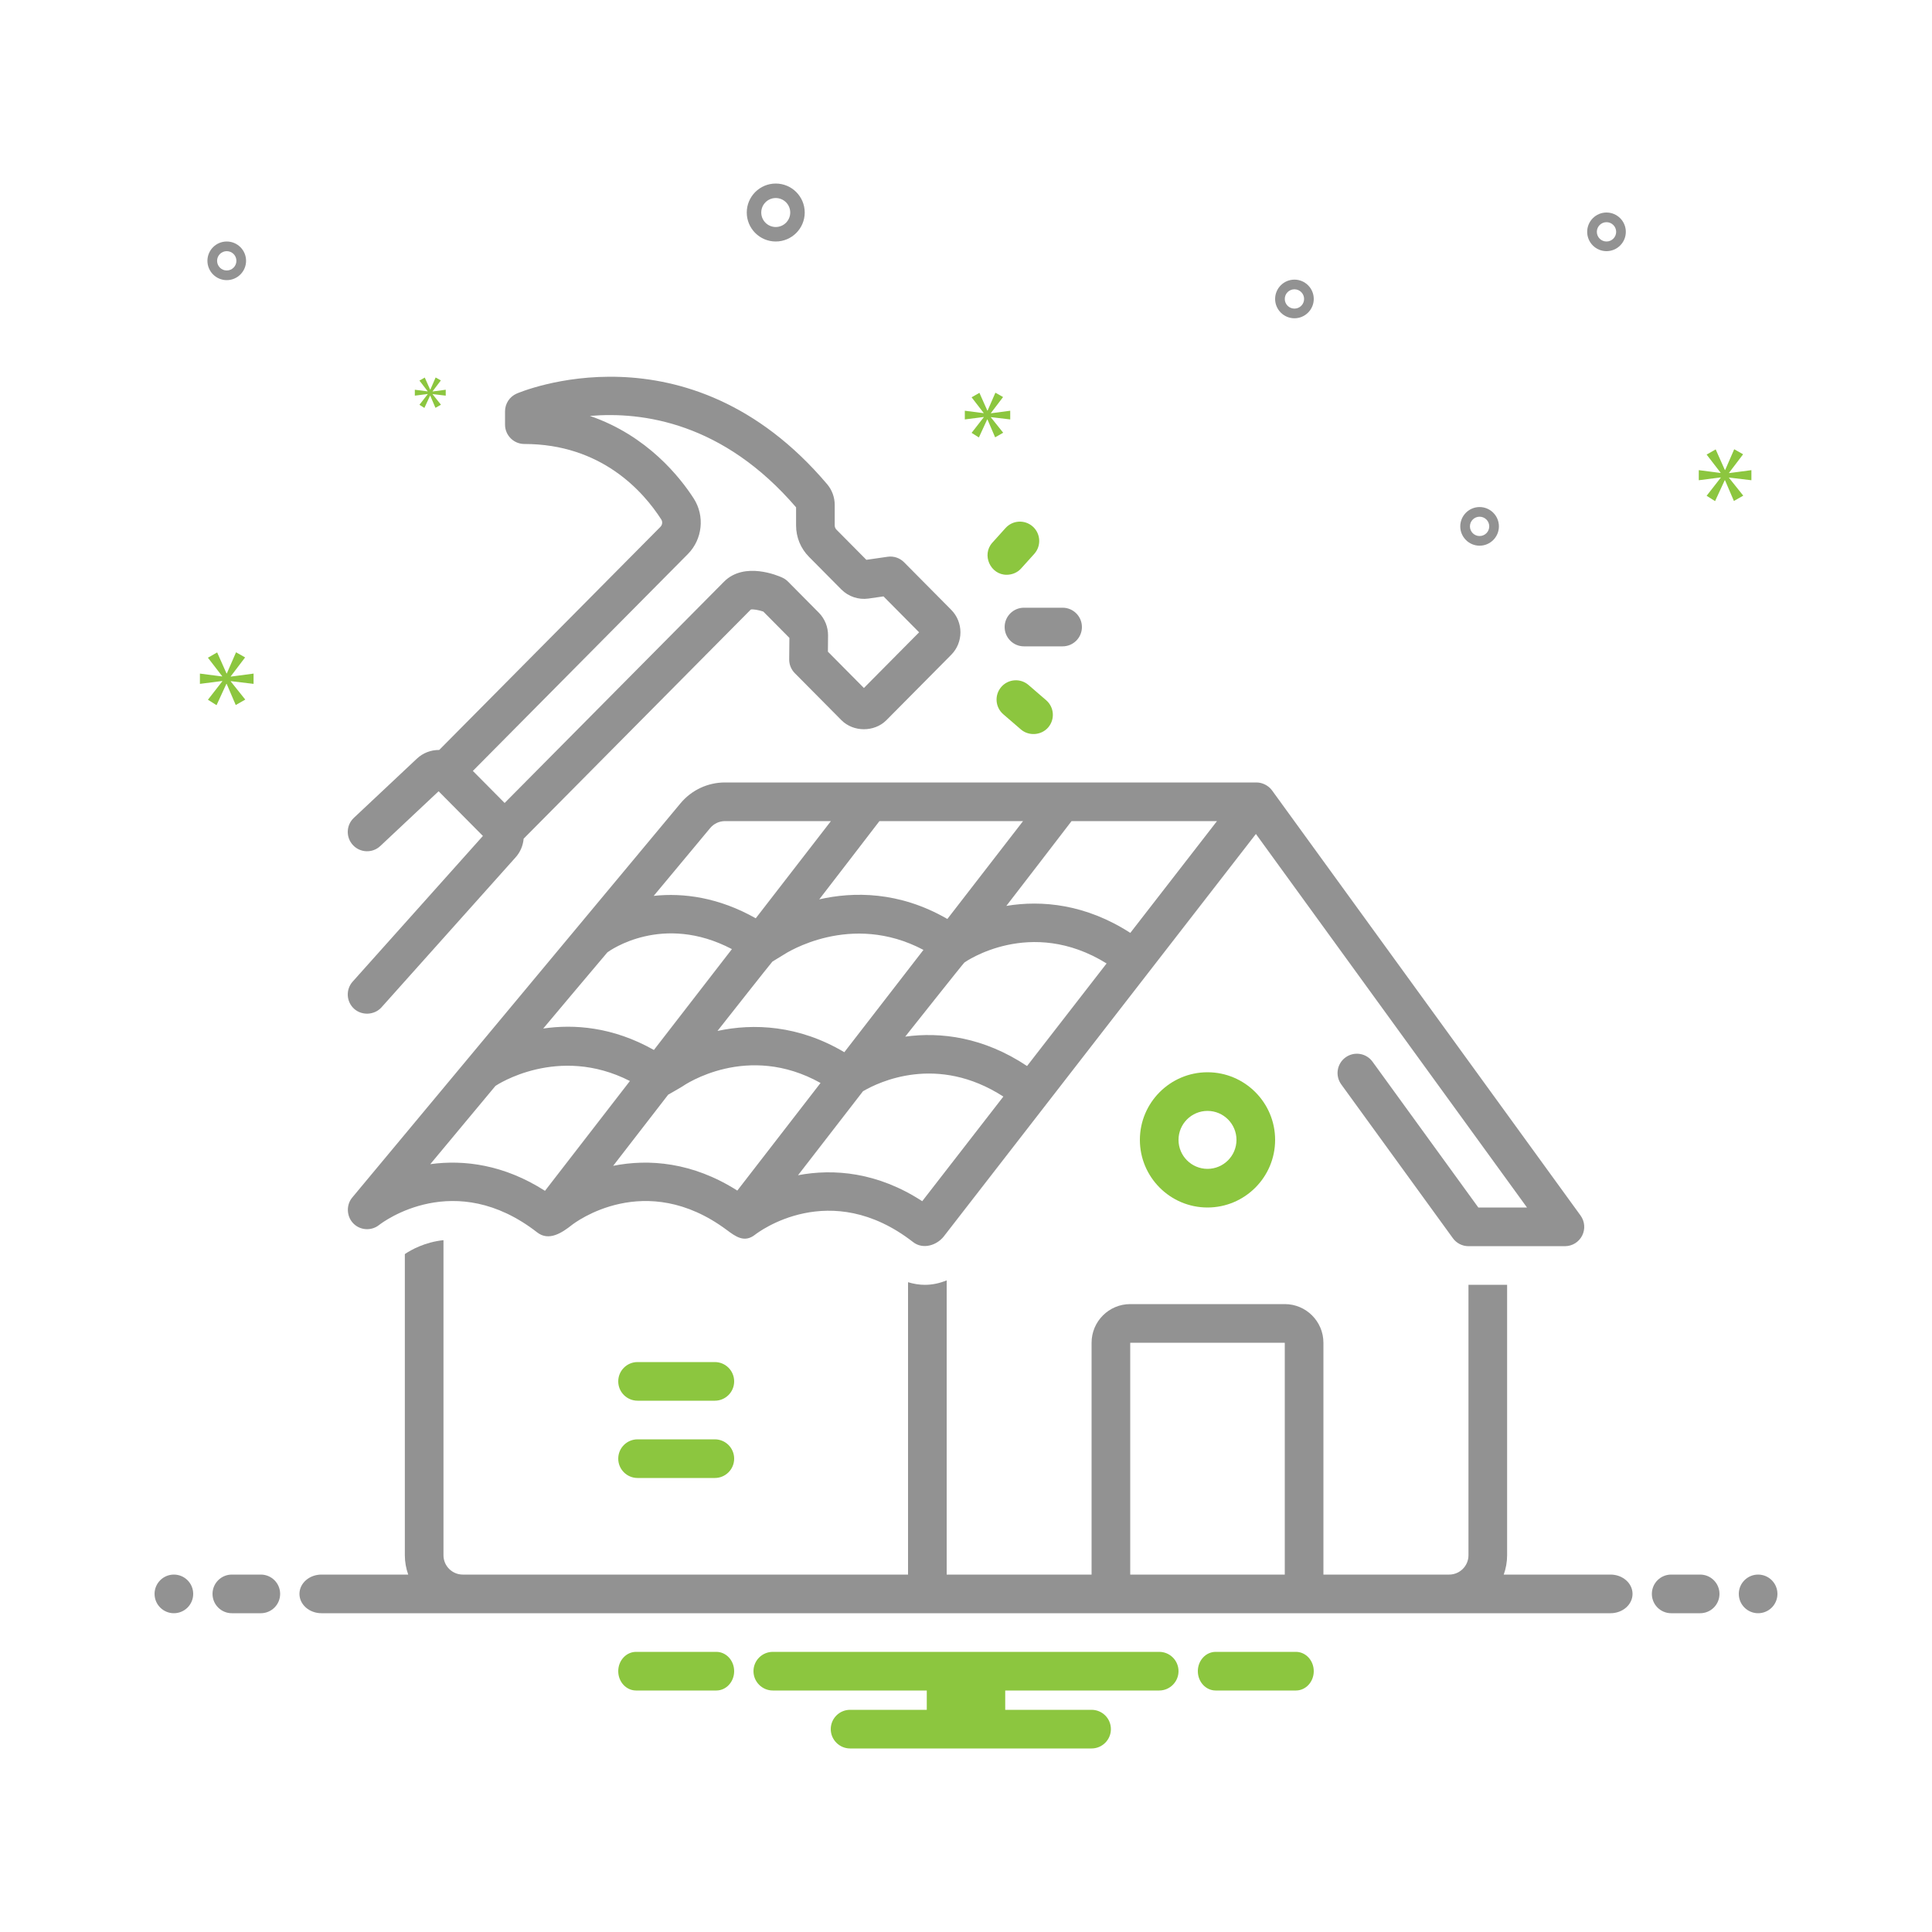 <?xml version="1.0" encoding="UTF-8"?>
<svg xmlns="http://www.w3.org/2000/svg" width="250" height="250" viewBox="0 0 250 250" fill="none">
  <g clip-path="url(#clip0_118_72)">
    <path d="M100.381 31.25C102.449 31.25 104.131 29.567 104.131 27.5C104.131 25.433 102.449 23.75 100.381 23.75C98.313 23.75 96.631 25.433 96.631 27.5C96.631 29.567 98.313 31.25 100.381 31.25ZM100.381 25.625C101.415 25.625 102.256 26.466 102.256 27.5C102.256 28.534 101.415 29.375 100.381 29.375C99.347 29.375 98.506 28.534 98.506 27.5C98.506 26.466 99.347 25.625 100.381 25.625Z" fill="#929292"></path>
    <path d="M191.458 65.612C190.08 65.612 188.958 66.734 188.958 68.112C188.958 69.491 190.08 70.612 191.458 70.612C192.837 70.612 193.958 69.491 193.958 68.112C193.958 66.734 192.837 65.612 191.458 65.612ZM191.458 69.362C190.769 69.362 190.208 68.802 190.208 68.112C190.208 67.423 190.769 66.862 191.458 66.862C192.148 66.862 192.708 67.423 192.708 68.112C192.708 68.802 192.148 69.362 191.458 69.362Z" fill="#929292"></path>
    <path d="M167.5 36.184C166.121 36.184 165 37.306 165 38.684C165 40.062 166.121 41.184 167.5 41.184C168.879 41.184 170 40.062 170 38.684C170 37.306 168.879 36.184 167.5 36.184ZM167.5 39.934C166.811 39.934 166.25 39.373 166.25 38.684C166.25 37.994 166.811 37.434 167.5 37.434C168.189 37.434 168.75 37.994 168.75 38.684C168.75 39.373 168.189 39.934 167.5 39.934Z" fill="#929292"></path>
    <path d="M207.881 27.5C206.502 27.5 205.381 28.621 205.381 30C205.381 31.379 206.502 32.5 207.881 32.5C209.259 32.5 210.381 31.379 210.381 30C210.381 28.621 209.259 27.5 207.881 27.5ZM207.881 31.25C207.191 31.25 206.631 30.689 206.631 30C206.631 29.311 207.191 28.75 207.881 28.75C208.57 28.75 209.131 29.311 209.131 30C209.131 30.689 208.57 31.25 207.881 31.25Z" fill="#929292"></path>
    <path d="M31.841 33.75C31.841 32.371 30.719 31.25 29.341 31.25C27.962 31.25 26.841 32.371 26.841 33.75C26.841 35.129 27.962 36.25 29.341 36.25C30.719 36.25 31.841 35.129 31.841 33.75ZM28.091 33.75C28.091 33.061 28.651 32.5 29.341 32.5C30.03 32.5 30.591 33.061 30.591 33.75C30.591 34.439 30.03 35 29.341 35C28.651 35 28.091 34.439 28.091 33.75Z" fill="#929292"></path>
    <path d="M29.86 87.515L31.718 85.07L30.544 84.405L29.352 87.143H29.312L28.1 84.424L26.906 85.109L28.745 87.495V87.534L25.869 87.162V88.492L28.764 88.121V88.16L26.906 90.546L28.021 91.25L29.293 88.492H29.331L30.505 91.23L31.738 90.526L29.86 88.179V88.14L32.812 88.492V87.162L29.86 87.553V87.515Z" fill="#8CC63F"></path>
    <path d="M55.346 51.006L54.276 52.38L54.917 52.786L55.651 51.197H55.672L56.348 52.774L57.058 52.369L55.977 51.017V50.995L57.677 51.197V50.432L55.977 50.657V50.634L57.047 49.227L56.371 48.844L55.684 50.421H55.661L54.964 48.855L54.276 49.249L55.335 50.624V50.646L53.679 50.432V51.197L55.346 50.984V51.006Z" fill="#8CC63F"></path>
    <path d="M226.631 62.142V60.837L223.735 61.22V61.182L225.557 58.785L224.406 58.133L223.237 60.818H223.197L222.009 58.151L220.837 58.823L222.641 61.163V61.202L219.821 60.837V62.142L222.66 61.777V61.816L220.837 64.155L221.931 64.847L223.179 62.142H223.216L224.367 64.827L225.576 64.137L223.735 61.835V61.796L226.631 62.142Z" fill="#8CC63F"></path>
    <path d="M128.224 53.446L129.797 51.378L128.804 50.815L127.794 53.132H127.761L126.736 50.832L125.725 51.411L127.281 53.43V53.463L124.848 53.149V54.274L127.298 53.96V53.992L125.725 56.011L126.668 56.607L127.744 54.274H127.777L128.77 56.59L129.813 55.995L128.224 54.009V53.976L130.723 54.274V53.149L128.224 53.479V53.446Z" fill="#8CC63F"></path>
    <path d="M22.5 203.75C21.119 203.75 20 204.869 20 206.25C20 207.631 21.119 208.75 22.5 208.75C23.881 208.75 25 207.631 25 206.25C25 204.869 23.881 203.75 22.5 203.75Z" fill="#929292"></path>
    <path d="M33.75 203.75H30C28.619 203.75 27.5 204.869 27.5 206.25C27.5 207.631 28.619 208.75 30 208.75H33.75C35.131 208.75 36.25 207.631 36.25 206.25C36.25 204.869 35.131 203.75 33.75 203.75Z" fill="#929292"></path>
    <path d="M220 203.75H216.25C214.869 203.75 213.75 204.869 213.75 206.25C213.75 207.631 214.869 208.75 216.25 208.75H220C221.381 208.75 222.5 207.631 222.5 206.25C222.5 204.869 221.381 203.75 220 203.75Z" fill="#929292"></path>
    <path d="M227.5 203.75C226.119 203.75 225 204.869 225 206.25C225 207.631 226.119 208.75 227.5 208.75C228.881 208.75 230 207.631 230 206.25C230 204.869 228.881 203.75 227.5 203.75Z" fill="#929292"></path>
    <path d="M167.693 213.75H157.307C156.033 213.75 155 214.869 155 216.25C155 217.631 156.033 218.75 157.307 218.75H167.693C168.967 218.75 170 217.631 170 216.25C170 214.869 168.967 213.75 167.693 213.75Z" fill="#8CC63F"></path>
    <path d="M92.692 213.75H82.308C81.033 213.75 80 214.869 80 216.25C80 217.631 81.033 218.75 82.308 218.75H92.692C93.967 218.75 95 217.631 95 216.25C95 214.869 93.967 213.75 92.692 213.75Z" fill="#8CC63F"></path>
    <path d="M150 213.75H100C98.625 213.75 97.5 214.862 97.5 216.25C97.5 217.625 98.625 218.75 100 218.75H119.925V221.25H110C108.625 221.25 107.5 222.362 107.5 223.75C107.5 225.125 108.625 226.25 110 226.25H141.25C142.625 226.25 143.75 225.125 143.75 223.75C143.75 222.362 142.625 221.25 141.25 221.25H130.075V218.75H150C151.375 218.75 152.5 217.625 152.5 216.25C152.5 214.862 151.375 213.75 150 213.75Z" fill="#8CC63F"></path>
    <path d="M88.053 103.951C88.053 103.951 45.579 154.955 45.568 154.973C44.711 156.016 44.866 157.615 45.9 158.477C46.832 159.252 48.157 159.236 49.066 158.505C49.582 158.104 58.834 151.168 69.511 159.472C71.036 160.658 72.739 159.509 73.996 158.516C74.382 158.214 83.46 151.29 94.037 159.153C95.194 160.013 96.319 160.854 97.698 159.774C98.09 159.467 107.404 152.362 118.159 160.729C119.421 161.711 121.218 161.163 122.142 159.974L162.514 107.915L197.596 156.256H191.299L177.603 137.382C176.791 136.264 175.228 136.017 174.111 136.827C172.993 137.638 172.745 139.201 173.556 140.319L188.002 160.224C188.472 160.873 189.224 161.256 190.025 161.256H202.5C203.44 161.256 204.301 160.729 204.727 159.892C205.154 159.054 205.075 158.048 204.523 157.288C204.523 157.288 164.625 102.311 164.604 102.281C164.148 101.652 163.36 101.25 162.581 101.25H93.816C91.584 101.25 89.483 102.234 88.053 103.951ZM78.595 123.234C78.906 123.005 85.729 118.108 94.71 122.814L84.616 135.866C79.299 132.869 74.294 132.509 70.293 133.091C70.293 133.091 78.536 123.278 78.595 123.234ZM99.949 124.429L101.366 123.562C101.742 123.312 110.078 117.932 119.494 122.916L109.254 136.156C103.339 132.636 97.478 132.404 92.841 133.403C92.841 133.403 99.871 124.477 99.949 124.429ZM70.521 154.092C65.234 150.706 60.046 150.039 55.678 150.643L64.115 140.511C64.128 140.502 64.142 140.498 64.154 140.489C64.241 140.429 72.196 135.129 81.51 139.882L70.521 154.092ZM95.407 154.061C89.616 150.371 83.942 149.938 79.343 150.857L86.465 141.648C86.576 141.601 88.226 140.634 88.268 140.604C88.629 140.351 96.713 134.849 106.176 140.136L95.407 154.061ZM119.335 155.434C113.556 151.671 107.885 151.199 103.264 152.075L111.67 141.206C113.741 139.991 121.279 136.373 129.834 141.896L119.335 155.434ZM132.9 137.943C127.294 134.201 121.719 133.509 117.134 134.14C117.134 134.14 124.658 124.647 124.794 124.548C124.88 124.484 133.32 118.547 143.193 124.67L132.9 137.943ZM157.478 106.251L146.261 120.716C140.515 117.001 134.825 116.458 130.219 117.223C130.219 117.223 138.602 106.352 138.659 106.251H157.478ZM132.383 106.251L122.589 118.914C116.338 115.303 110.405 115.378 106.01 116.377C106.01 116.377 113.742 106.348 113.798 106.251H132.383ZM97.795 118.826C93.017 116.125 88.436 115.509 84.589 115.926L91.895 107.151C92.372 106.579 93.073 106.251 93.817 106.251H107.52L97.795 118.826Z" fill="#929292"></path>
    <path d="M156.25 138.75C151.425 138.75 147.5 142.675 147.5 147.5C147.5 152.325 151.425 156.25 156.25 156.25C161.075 156.25 165 152.325 165 147.5C165 142.675 161.075 138.75 156.25 138.75ZM156.25 151.25C154.182 151.25 152.5 149.568 152.5 147.5C152.5 145.432 154.182 143.75 156.25 143.75C158.318 143.75 160 145.432 160 147.5C160 149.568 158.318 151.25 156.25 151.25Z" fill="#8CC63F"></path>
    <path d="M49.211 109.474L56.755 102.389L62.488 108.171L45.637 127.018C44.716 128.048 44.804 129.628 45.834 130.548C46.834 131.442 48.46 131.361 49.363 130.351L66.671 110.994C67.328 110.287 67.679 109.414 67.761 108.523L97.156 78.872C97.457 78.808 98.169 78.933 98.776 79.141L102.147 82.542L102.121 85.323C102.115 85.991 102.376 86.633 102.846 87.107L108.872 93.184C110.427 94.756 113.152 94.754 114.706 93.186L123.086 84.733C124.678 83.128 124.678 80.516 123.086 78.909L116.989 72.759C116.431 72.196 115.646 71.931 114.856 72.044L112.108 72.441L108.233 68.532C108.093 68.391 108.012 68.194 108.012 67.991V65.338C108.012 64.354 107.664 63.401 107.032 62.655C88.986 41.35 67.05 50.844 66.83 50.942C65.931 51.346 65.352 52.239 65.352 53.224V54.951C65.352 56.331 66.471 57.451 67.852 57.451C77.803 57.451 83.222 63.568 85.566 67.215C85.759 67.513 85.715 67.916 85.462 68.17L56.833 97.046C55.791 97.031 54.746 97.41 53.924 98.188L45.789 105.83C44.782 106.774 44.733 108.357 45.678 109.363C46.623 110.371 48.205 110.419 49.211 109.474ZM89.013 71.691C90.902 69.785 91.222 66.766 89.772 64.511C88.023 61.79 83.757 56.362 76.334 53.821C83.153 53.236 93.587 54.674 103.012 65.648V67.991C103.012 69.524 103.606 70.967 104.682 72.053L108.871 76.278C109.782 77.197 111.087 77.634 112.374 77.454L114.324 77.173L118.932 81.821L111.789 89.026L107.131 84.327L107.15 82.23C107.161 81.132 106.724 80.056 105.952 79.278L101.962 75.253C101.751 75.04 101.503 74.868 101.231 74.743C100.739 74.514 96.332 72.601 93.68 75.277L65.299 103.904L61.187 99.757L89.013 71.691Z" fill="#929292"></path>
    <path d="M130 81.138C130 82.518 131.119 83.638 132.5 83.638H137.5C138.881 83.638 140 82.518 140 81.138C140 79.757 138.881 78.638 137.5 78.638H132.5C131.119 78.638 130 79.757 130 81.138Z" fill="#929292"></path>
    <path d="M135.632 94.133C136.534 93.088 136.418 91.51 135.372 90.608L133.087 88.635C132.043 87.733 130.464 87.849 129.562 88.894C128.659 89.939 128.776 91.518 129.821 92.421C129.821 92.421 132.104 94.391 132.106 94.392C133.117 95.266 134.738 95.169 135.632 94.133Z" fill="#8CC63F"></path>
    <path d="M130.262 74.376C130.953 74.374 131.643 74.102 132.119 73.573L133.832 71.673C134.756 70.648 134.674 69.067 133.649 68.143C132.624 67.218 131.043 67.298 130.118 68.326C130.118 68.326 128.409 70.223 128.406 70.226C126.992 71.795 128.156 74.383 130.262 74.376Z" fill="#8CC63F"></path>
    <path d="M92.5 176.25H82.5C81.119 176.25 80 177.369 80 178.75C80 180.131 81.119 181.25 82.5 181.25H92.5C93.881 181.25 95 180.131 95 178.75C95 177.369 93.881 176.25 92.5 176.25Z" fill="#8CC63F"></path>
    <path d="M92.5 186.25H82.5C81.119 186.25 80 187.369 80 188.75C80 190.131 81.119 191.25 82.5 191.25H92.5C93.881 191.25 95 190.131 95 188.75C95 187.369 93.881 186.25 92.5 186.25Z" fill="#8CC63F"></path>
    <path d="M208.402 203.75H194.583C194.861 202.967 195.02 202.127 195.02 201.25V166.256H190.025C190.023 166.256 190.022 166.256 190.02 166.256V201.25C190.02 202.629 188.899 203.75 187.52 203.75H171.25V173.75C171.25 170.993 169.007 168.75 166.25 168.75H146.25C143.493 168.75 141.25 170.993 141.25 173.75V203.75H122.5V165.68C121.603 166.046 120.653 166.257 119.688 166.257C118.952 166.257 118.216 166.135 117.5 165.916V203.75H59.886C58.507 203.75 57.386 202.629 57.386 201.25V160.476C54.977 160.73 53.193 161.731 52.386 162.277V201.25C52.386 202.127 52.545 202.967 52.823 203.75H41.598C40.026 203.75 38.75 204.869 38.75 206.25C38.75 207.631 40.026 208.75 41.598 208.75H208.402C209.974 208.75 211.25 207.631 211.25 206.25C211.25 204.869 209.974 203.75 208.402 203.75ZM146.25 203.75V173.75H166.25V203.75H146.25Z" fill="#929292"></path>
  </g>
  <defs>
    <clipPath id="clip0_118_72">
      <rect width="250" height="250" fill="white"></rect>
    </clipPath>
  </defs>
</svg>
